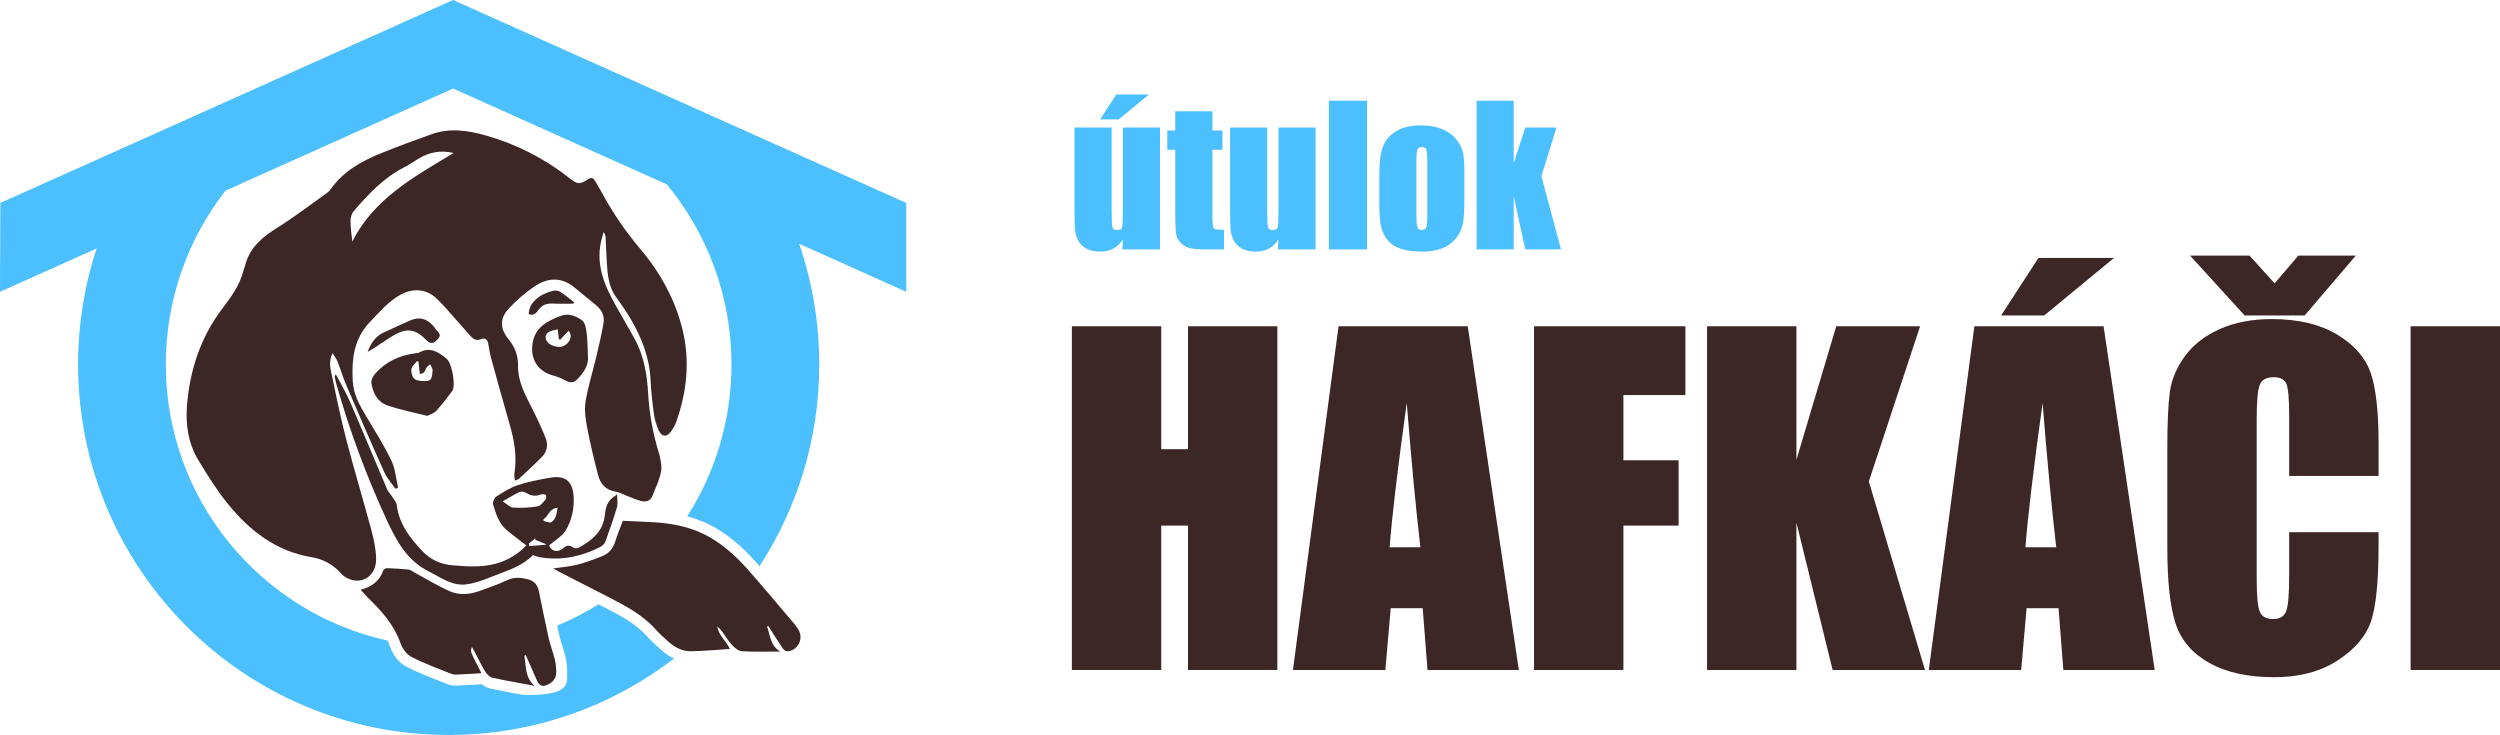 <?xml version="1.0" encoding="utf-8"?>
<!-- Generator: Adobe Illustrator 16.0.0, SVG Export Plug-In . SVG Version: 6.00 Build 0)  -->
<!DOCTYPE svg PUBLIC "-//W3C//DTD SVG 1.0//EN" "http://www.w3.org/TR/2001/REC-SVG-20010904/DTD/svg10.dtd">
<svg version="1.0" id="Layer_1" xmlns="http://www.w3.org/2000/svg" xmlns:xlink="http://www.w3.org/1999/xlink" x="0px" y="0px"
	 width="221.495px" height="65.114px" viewBox="0 0 221.495 65.114" enable-background="new 0 0 221.495 65.114"
	 xml:space="preserve">
<g>
	<g>
		<g>
			<path fill-rule="evenodd" clip-rule="evenodd" fill="#3D2726" d="M45.609,42.577c-0.014-0.278-0.059-0.486-0.028-0.683
				c0.238-1.475-0.021-2.894-0.43-4.305c-0.559-1.939-1.098-3.884-1.631-5.831c-0.116-0.419-0.18-0.852-0.26-1.28
				c-0.072-0.388-0.25-0.592-0.67-0.422c-0.375,0.152-0.659-0.006-0.901-0.28c-0.707-0.799-1.408-1.604-2.12-2.398
				c-0.292-0.326-0.592-0.644-0.908-0.946c-0.864-0.825-2.067-0.941-3.185-0.317c-1.08,0.603-1.857,1.534-2.7,2.412
				c-1.438,1.498-1.622,3.306-1.523,5.229c0.061,1.18,0.609,2.155,1.195,3.133c0.773,1.289,1.578,2.568,2.229,3.918
				c0.349,0.724,0.405,1.59,0.593,2.392c-0.079,0.034-0.157,0.069-0.235,0.104c-0.33-0.479-0.742-0.919-0.976-1.44
				c-1.153-2.563-2.267-5.145-3.375-7.727c-0.292-0.682-0.5-1.396-0.771-2.086c-0.096-0.243-0.263-0.458-0.442-0.76
				c-0.309,0.596-0.246,1.12-0.144,1.607c0.424,2.022,0.834,4.051,1.353,6.05c0.691,2.67,1.499,5.311,2.212,7.976
				c0.224,0.837,0.414,1.708,0.433,2.567c0.031,1.43-1.114,2.286-2.33,1.833c-0.278-0.104-0.563-0.279-0.758-0.499
				c-0.709-0.799-1.591-1.287-2.623-1.457c-3.139-0.518-5.473-2.326-7.402-4.698c-0.994-1.222-1.842-2.575-2.656-3.93
				c-0.884-1.471-1.125-3.126-0.988-4.821c0.252-3.128,1.205-6.035,3.104-8.542c0.792-1.045,1.543-2.06,1.882-3.336
				c0.054-0.202,0.132-0.398,0.187-0.6c0.423-1.573,1.563-2.478,2.881-3.301c1.505-0.94,2.916-2.03,4.364-3.059
				c0.117-0.083,0.227-0.19,0.309-0.307c1.125-1.611,2.761-2.51,4.519-3.219c1.469-0.592,2.955-1.144,4.448-1.672
				c1.598-0.567,3.202-0.327,4.774,0.118c2.723,0.771,5.202,2.04,7.43,3.79c0.709,0.556,0.889,0.581,1.658,0.079
				c0.283-0.184,0.456-0.08,0.596,0.154c0.258,0.43,0.506,0.865,0.748,1.305c0.923,1.675,1.994,3.229,3.24,4.7
				c1.781,2.101,3.119,4.515,3.77,7.207c0.662,2.733,0.384,5.464-0.555,8.116c-0.106,0.3-0.269,0.591-0.453,0.852
				c-0.396,0.562-0.855,0.523-1.122-0.104c-0.181-0.428-0.337-0.884-0.4-1.341c-0.141-1.023-0.264-2.055-0.309-3.086
				c-0.086-1.983-0.79-3.752-1.771-5.43c-0.398-0.681-0.864-1.323-1.32-1.97c-0.627-0.894-0.712-1.924-0.781-2.96
				c-0.049-0.743-0.067-1.487-0.107-2.23c-0.009-0.173-0.052-0.343-0.175-0.525c-0.041,0.141-0.08,0.282-0.122,0.423
				c-0.656,2.182,0.078,4.103,1.122,5.965c0.554,0.987,1.115,1.97,1.676,2.954c0.891,1.56,1.17,3.278,1.27,5.033
				c0.101,1.753,0.42,3.46,0.926,5.138c0.138,0.461,0.242,0.951,0.239,1.428c-0.002,0.4-0.164,0.805-0.292,1.195
				c-0.113,0.351-0.298,0.678-0.41,1.027c-0.191,0.597-0.526,0.824-1.132,0.659c-0.419-0.114-0.82-0.294-1.228-0.448
				c-0.347-0.131-0.682-0.328-1.04-0.385c-0.861-0.141-1.308-0.705-1.505-1.46c-0.363-1.39-0.698-2.789-0.966-4.198
				c-0.143-0.754-0.265-1.563-0.143-2.305c0.225-1.363,0.649-2.694,0.968-4.042c0.23-0.971,0.458-1.944,0.625-2.927
				c0.107-0.635-0.172-1.171-0.67-1.581c-0.649-0.535-1.298-1.07-1.953-1.598c-1.152-0.931-2.366-0.818-3.504-0.052
				c-0.811,0.546-1.565,1.208-2.237,1.918c-0.846,0.897-0.833,1.791-0.056,2.749c0.565,0.697,0.862,1.443,0.846,2.355
				c-0.024,1.428,0.671,2.638,1.289,3.869c0.418,0.834,0.821,1.682,1.16,2.552c0.222,0.571,0.129,1.179-0.312,1.632
				c-0.664,0.684-1.373,1.323-2.068,1.975C45.905,42.487,45.796,42.502,45.609,42.577z M31.215,21.41
				c1.872-3.771,5.456-5.746,8.977-7.852c-1.158-0.277-2.186-0.075-3.15,0.522c-0.412,0.256-0.815,0.53-1.246,0.751
				c-1.809,0.932-3.174,2.374-4.468,3.89c-0.187,0.219-0.277,0.587-0.274,0.885C31.061,20.228,31.16,20.849,31.215,21.41z"/>
			<path fill-rule="evenodd" clip-rule="evenodd" fill="#3D2726" d="M47.22,49.181c-0.968,0.994-2.265,1.361-3.487,1.85
				c-0.775,0.309-1.577,0.625-2.394,0.74c-1.261,0.178-2.263-0.598-3.333-1.132c-1.976-0.985-2.917-2.78-3.776-4.642
				c-1.794-3.895-3.277-7.906-4.448-12.032c-0.053-0.186-0.087-0.377-0.121-0.567c-0.012-0.06,0.004-0.125,0.099-0.228
				c0.42,0.808,0.891,1.594,1.252,2.427c1.117,2.58,2.189,5.18,3.291,7.768c0.091,0.212,0.279,0.381,0.403,0.581
				c0.167,0.271,0.421,0.538,0.455,0.828c0.195,1.664,1.167,2.882,2.244,4.039c0.724,0.777,1.648,1.188,2.702,1.274
				c1.453,0.119,2.91,0.219,4.318-0.305c0.863-0.319,1.604-0.82,2.205-1.462c-0.598-0.465-1.196-0.896-1.757-1.372
				c-0.686-0.581-0.93-1.426-1.181-2.239c-0.061-0.196,0.091-0.591,0.267-0.704c0.601-0.391,1.226-0.792,1.899-1.016
				c0.929-0.307,1.904-0.498,2.873-0.663c1.386-0.239,2.038,0.32,2.098,1.782c0.042,1.039-0.193,2.059-0.736,2.924
				c-0.322,0.514-0.932,0.846-1.448,1.289c0.196,0.51,0.75,0.682,1.259,0.249c0.288-0.245,0.524-0.318,0.855-0.073
				c0.119,0.088,0.384,0.103,0.517,0.029c1.167-0.643,2.158-1.434,2.313-2.896c0.057-0.532,0.162-1.063,0.585-1.453
				c0.125-0.113,0.269-0.204,0.505-0.38c0,0.458,0.079,0.823-0.014,1.136c-0.308,1.035-0.662,2.056-1.035,3.068
				c-0.069,0.191-0.279,0.373-0.468,0.469c-1.687,0.855-3.462,1.221-5.349,0.897C47.61,49.332,47.416,49.244,47.22,49.181z
				 M44.533,44.414c0.362,0.229,0.634,0.536,0.923,0.556c0.719,0.045,1.454,0.013,2.165-0.102c0.269-0.043,0.506-0.379,0.718-0.617
				c0.071-0.08,0.074-0.348,0.009-0.395c-0.104-0.076-0.309-0.091-0.437-0.042c-0.445,0.17-0.87,0.126-1.25-0.119
				c-0.329-0.21-0.602-0.149-0.9,0.025C45.416,43.924,45.063,44.115,44.533,44.414z M48.146,46.013
				c0.007,0.051,0.016,0.101,0.023,0.15c0.233,0.04,0.535,0.193,0.683,0.1c0.42-0.264,0.457-0.753,0.557-1.281
				C48.656,45.047,48.589,45.743,48.146,46.013z M46.852,48.161c0.013,0.072,0.027,0.146,0.041,0.219
				c0.49-0.037,0.979-0.075,1.468-0.113c-0.01-0.023-0.02-0.049-0.029-0.074c-0.302-0.121-0.604-0.241-0.905-0.363
				c0.004-0.045,0.009-0.092,0.014-0.137C47.244,47.849,47.048,48.005,46.852,48.161z"/>
			<path fill-rule="evenodd" clip-rule="evenodd" fill="#3D2726" d="M37.855,36.844c-1.241-0.316-2.422-0.538-3.544-0.929
				c-0.874-0.305-1.286-1.112-1.408-2.001c-0.035-0.251,0.146-0.591,0.331-0.8c0.947-1.08,2.172-1.639,3.587-1.812
				c0.111-0.013,0.233-0.023,0.328-0.076c0.985-0.536,1.72-0.021,2.434,0.573c0.458,0.382,0.821,2.382,0.484,2.841
				c-0.447,0.611-0.914,1.213-1.424,1.771C38.448,36.626,38.112,36.71,37.855,36.844z M37.073,32.022
				c-0.046-0.006-0.092-0.014-0.138-0.021c-0.082,0.098-0.154,0.207-0.248,0.292c-0.311,0.286-0.278,0.614-0.163,0.974
				c0.114,0.358,0.389,0.44,0.708,0.47c0.927,0.088,1.047-0.004,1.092-0.949c0.008-0.167-0.142-0.342-0.219-0.513
				c-0.121,0.116-0.285,0.211-0.351,0.353c-0.116,0.248-0.18,0.516-0.563,0.485C37.151,32.739,37.112,32.38,37.073,32.022z"/>
			<path fill-rule="evenodd" clip-rule="evenodd" fill="#3D2726" d="M52.091,31.541c0.09,0.84-0.391,1.487-0.962,2.08
				c-0.272,0.282-0.594,0.32-0.969,0.119c-0.365-0.197-0.758-0.367-1.159-0.471c-1.333-0.345-2.016-1.437-1.825-2.793
				c0.209-1.485,1.291-2.023,2.483-2.483c0.712-0.274,1.366,0.003,1.905,0.384c0.263,0.185,0.355,0.697,0.405,1.077
				C52.058,30.124,52.054,30.807,52.091,31.541z M49.418,29.181c-0.258,0.062-0.45,0.082-0.622,0.153
				c-0.48,0.196-0.586,0.552-0.302,0.955c0.248,0.354,1.02,0.561,1.41,0.378c0.647-0.303,0.844-0.952,0.468-1.361
				c-0.247,0.265-0.498,0.534-0.749,0.803c-0.038-0.031-0.077-0.062-0.115-0.093C49.481,29.766,49.454,29.515,49.418,29.181z"/>
			<path fill-rule="evenodd" clip-rule="evenodd" fill="#3D2726" d="M32.571,31.17c0.288-0.752,0.688-1.382,1.427-1.713
				c0.767-0.344,1.523-0.71,2.293-1.047c0.826-0.361,1.435-0.23,2.06,0.424c0.155,0.162,0.264,0.371,0.426,0.526
				c0.38,0.364,0.106,0.607-0.149,0.834c-0.254,0.227-0.504,0.285-0.796-0.012c-1.072-1.091-1.825-1.171-3.143-0.359
				c-0.495,0.306-0.972,0.641-1.461,0.958C33.015,30.919,32.79,31.041,32.571,31.17z"/>
			<path fill-rule="evenodd" clip-rule="evenodd" fill="#3D2726" d="M50.816,26.904c-0.606,0-1.213,0.027-1.817-0.008
				c-0.546-0.031-0.971,0.102-1.297,0.571c-0.193,0.278-0.48,0.549-0.841,0.361c-0.062-0.032,0.058-0.593,0.215-0.83
				c0.447-0.679,1.143-1.036,1.911-1.231c0.2-0.051,0.479-0.021,0.648,0.087c0.43,0.271,0.817,0.606,1.221,0.916
				C50.843,26.814,50.83,26.858,50.816,26.904z"/>
			<path fill-rule="evenodd" clip-rule="evenodd" fill="#3D2726" d="M67.961,55.511c0.29,0.791,0.287,1.727,1.18,2.215
				c-1.159,0-2.29,0.037-3.414-0.026c-0.301-0.017-0.632-0.3-0.863-0.544c-0.32-0.336-0.557-0.751-0.833-1.129
				c-0.137-0.189-0.282-0.371-0.483-0.518c0.119,0.793,0.792,1.271,1.12,1.986c-1.18,0.074-2.331,0.193-3.484,0.205
				c-0.726,0.007-1.378-0.332-1.927-0.816c-0.401-0.352-0.801-0.709-1.155-1.106c-1.204-1.35-2.774-2.151-4.345-2.958
				c-1.424-0.73-2.85-1.457-4.274-2.188c-0.138-0.072-0.27-0.156-0.471-0.273c0.756-0.111,1.448-0.154,2.106-0.324
				c0.776-0.2,1.537-0.477,2.279-0.783c0.557-0.229,0.924-0.666,1.108-1.27c0.183-0.602,0.433-1.182,0.68-1.84
				c0.887,0.041,1.789,0.074,2.69,0.125c1.795,0.103,3.525,0.453,5.096,1.383c1.238,0.733,2.292,1.694,3.238,2.758
				c1.428,1.607,2.804,3.262,4.194,4.902c0.166,0.196,0.313,0.418,0.418,0.65c0.354,0.78-0.243,1.738-1.101,1.742
				c-0.14,0-0.32-0.18-0.414-0.32c-0.428-0.636-0.831-1.287-1.244-1.934C68.03,55.47,67.996,55.49,67.961,55.511z"/>
			<path fill-rule="evenodd" clip-rule="evenodd" fill="#3D2726" d="M46.453,58.097c0.178,0.912,0.035,1.933,0.913,2.666
				c-1.244-0.232-2.493-0.443-3.728-0.717c-0.246-0.055-0.502-0.31-0.644-0.539c-0.339-0.549-0.611-1.137-0.913-1.707
				c-0.08-0.152-0.167-0.302-0.271-0.488c-0.128,0.396-0.131,0.396,0.277,1.225c0.19,0.387,0.394,0.768,0.569,1.108
				c-0.632,0.037-1.254,0.081-1.878,0.105c-0.256,0.011-0.541,0.05-0.767-0.04c-1.197-0.473-2.412-0.921-3.553-1.508
				c-0.426-0.219-0.812-0.738-0.974-1.207c-0.557-1.604-1.627-2.809-2.804-3.956c-0.24-0.235-0.457-0.493-0.728-0.788
				c1.003-0.255,1.693-0.792,2.02-1.744c0.029-0.088,0.227-0.172,0.343-0.167c0.63,0.022,1.261,0.058,1.888,0.122
				c0.161,0.018,0.312,0.15,0.465,0.232c1.048,0.565,2.068,1.193,3.152,1.677c0.884,0.396,1.84,0.298,2.75-0.042
				c0.787-0.294,1.59-0.559,2.346-0.92c0.657-0.316,1.281-0.242,1.926-0.063c0.52,0.144,0.795,0.519,0.901,1.036
				c0.287,1.391,0.561,2.785,0.873,4.172c0.142,0.627,0.387,1.23,0.538,1.857c0.092,0.387,0.131,0.796,0.127,1.195
				c-0.004,0.454-0.267,0.789-0.662,1.004c-0.539,0.295-0.833,0.18-1.073-0.379c-0.315-0.733-0.643-1.463-0.965-2.193
				C46.539,58.058,46.496,58.077,46.453,58.097z"/>
		</g>
	</g>
	<path fill-rule="evenodd" clip-rule="evenodd" fill="#4CBFFF" d="M80.294,17.98L40.143,0L0.032,17.98L0,25.853l8.559-3.84
		c-1.063,3.231-1.641,6.683-1.641,10.27c0,18.133,14.7,32.833,32.833,32.833c7.513,0,14.436-2.525,19.968-6.771
		c-0.381-0.176-0.752-0.42-1.103-0.729c-0.434-0.382-0.854-0.76-1.238-1.189c-1.08-1.21-2.521-1.949-4.046-2.731l-0.017-0.009
		c-0.097-0.049-0.193-0.099-0.29-0.148c-1.16,0.727-2.382,1.359-3.659,1.891c0.065,0.306,0.132,0.61,0.2,0.913
		c0.064,0.286,0.157,0.577,0.255,0.887c0.098,0.307,0.198,0.624,0.278,0.958c0.107,0.447,0.159,0.928,0.154,1.431
		c-0.006,0.64,0.09,1.228-0.813,1.614c-0.903,0.389-2.9,0.369-3.223,0.311c-0.914-0.167-1.859-0.338-2.79-0.545
		c-0.295-0.066-0.544-0.214-0.741-0.378c-0.171,0.01-0.342,0.021-0.512,0.03c-0.443,0.027-0.901,0.056-1.356,0.074
		c-0.04,0.001-0.08,0.004-0.12,0.006c-0.093,0.006-0.199,0.012-0.312,0.012c-0.282,0-0.515-0.04-0.731-0.125
		c-0.179-0.07-0.358-0.142-0.538-0.211c-1.027-0.4-2.088-0.815-3.103-1.336c-0.754-0.388-1.251-1.186-1.448-1.752
		c-0.068-0.195-0.144-0.381-0.229-0.564c-11.237-2.475-19.645-12.488-19.645-24.469c0-5.804,1.974-11.146,5.287-15.395l20.164-9.048
		l18.935,8.495c3.579,4.332,5.729,9.889,5.729,15.947c0,4.955-1.438,9.573-3.92,13.46c0.944,0.251,1.794,0.604,2.582,1.071
		c1.203,0.712,2.338,1.678,3.469,2.948c0.118,0.133,0.234,0.268,0.352,0.401c3.347-5.146,5.294-11.285,5.294-17.881
		c0-3.742-0.628-7.337-1.781-10.688l9.493,4.259V17.98z"/>
	<g>
		<path fill="#3D2726" d="M113.171,28.907V59.36h-7.918V46.569h-2.37V59.36h-7.918V28.907h7.918v10.891h2.37V28.907H113.171z"/>
		<path fill="#3D2726" d="M130.039,28.907l4.528,30.453h-8.093l-0.425-5.475h-2.833l-0.476,5.475h-8.188l4.039-30.453H130.039z
			 M125.842,48.487c-0.401-3.449-0.803-7.712-1.206-12.79c-0.807,5.831-1.313,10.095-1.52,12.79H125.842z"/>
		<path fill="#3D2726" d="M135.912,28.907h13.411v6.094h-5.492v5.775h4.891v5.793h-4.891V59.36h-7.919V28.907z"/>
		<path fill="#3D2726" d="M170.117,28.907l-4.543,13.75l4.976,16.703h-8.182l-3.208-13.055V59.36h-7.919V28.907h7.919v11.83
			l3.527-11.83H170.117z"/>
		<path fill="#3D2726" d="M186.373,28.907l4.528,30.453h-8.093l-0.425-5.475h-2.832l-0.477,5.475h-8.187l4.039-30.453H186.373z
			 M187.3,22.851l-6.188,5.097h-3.818l3.311-5.097H187.3z M182.177,48.487c-0.4-3.449-0.804-7.712-1.207-12.79
			c-0.807,5.831-1.313,10.095-1.52,12.79H182.177z"/>
		<path fill="#3D2726" d="M210.736,42.167h-7.919v-5.293c0-1.538-0.084-2.498-0.254-2.881c-0.169-0.381-0.543-0.572-1.119-0.572
			c-0.652,0-1.066,0.232-1.241,0.697c-0.177,0.463-0.264,1.467-0.264,3.008v14.146c0,1.479,0.087,2.444,0.264,2.896
			c0.175,0.452,0.57,0.677,1.185,0.677c0.59,0,0.975-0.225,1.157-0.678c0.181-0.453,0.272-1.515,0.272-3.188v-3.827h7.919v1.187
			c0,3.152-0.223,5.388-0.668,6.705c-0.445,1.32-1.43,2.475-2.953,3.467s-3.401,1.488-5.634,1.488c-2.32,0-4.232-0.42-5.736-1.26
			c-1.505-0.842-2.502-2.004-2.99-3.489c-0.489-1.486-0.734-3.722-0.734-6.706v-8.896c0-2.195,0.075-3.84,0.226-4.938
			s0.599-2.153,1.345-3.169s1.781-1.815,3.104-2.398c1.322-0.583,2.843-0.874,4.561-0.874c2.333,0,4.258,0.45,5.774,1.352
			c1.518,0.902,2.514,2.026,2.991,3.372c0.476,1.347,0.715,3.441,0.715,6.283V42.167z M201.528,25.107l2.098-2.464h5.098
			l-4.533,5.304h-5.323l-4.834-5.304h5.268L201.528,25.107z"/>
		<path fill="#3D2726" d="M221.495,28.907V59.36h-7.919V28.907H221.495z"/>
	</g>
	<g>
		<path fill="#4CBFFF" d="M102.775,11.3v10.798h-3.344l0.057-0.897c-0.229,0.364-0.509,0.637-0.843,0.819
			c-0.333,0.182-0.717,0.273-1.151,0.273c-0.493,0-0.903-0.087-1.229-0.26c-0.325-0.174-0.565-0.404-0.72-0.692
			s-0.251-0.587-0.289-0.899S95.2,19.51,95.2,18.582V11.3h3.288v7.348c0,0.841,0.025,1.34,0.077,1.498
			c0.052,0.157,0.191,0.235,0.419,0.235c0.244,0,0.389-0.081,0.435-0.244c0.045-0.163,0.069-0.686,0.069-1.57V11.3H102.775z
			 M101.799,8.37l-2.677,2.206H97.47l1.433-2.206H101.799z"/>
		<path fill="#4CBFFF" d="M107.421,9.86v1.701h0.887v1.708h-0.887v5.777c0,0.71,0.037,1.106,0.109,1.188
			c0.074,0.082,0.378,0.122,0.916,0.122v1.742h-1.326c-0.749,0-1.283-0.031-1.603-0.093c-0.32-0.063-0.602-0.207-0.847-0.432
			c-0.244-0.226-0.396-0.483-0.456-0.773c-0.06-0.291-0.089-0.972-0.089-2.047v-5.483h-0.708v-1.708h0.708V9.86H107.421z"/>
		<path fill="#4CBFFF" d="M116.559,11.3v10.798h-3.344l0.057-0.897c-0.228,0.364-0.509,0.637-0.843,0.819
			c-0.333,0.182-0.717,0.273-1.15,0.273c-0.494,0-0.903-0.087-1.229-0.26c-0.326-0.174-0.565-0.404-0.72-0.692
			s-0.251-0.587-0.289-0.899c-0.039-0.312-0.057-0.932-0.057-1.86V11.3h3.287v7.348c0,0.841,0.025,1.34,0.078,1.498
			c0.051,0.157,0.191,0.235,0.419,0.235c0.243,0,0.389-0.081,0.435-0.244c0.047-0.163,0.069-0.686,0.069-1.57V11.3H116.559z"/>
		<path fill="#4CBFFF" d="M121.123,8.924v13.173h-3.384V8.924H121.123z"/>
		<path fill="#4CBFFF" d="M129.74,15.091v2.645c0,0.971-0.048,1.684-0.146,2.136c-0.097,0.453-0.306,0.876-0.626,1.27
			s-0.731,0.684-1.233,0.871c-0.502,0.188-1.077,0.281-1.729,0.281c-0.728,0-1.343-0.08-1.848-0.24
			c-0.504-0.16-0.896-0.401-1.176-0.724c-0.279-0.323-0.479-0.713-0.598-1.171c-0.12-0.459-0.179-1.146-0.179-2.063v-2.767
			c0-1.003,0.107-1.787,0.326-2.351c0.216-0.563,0.606-1.017,1.171-1.358c0.563-0.342,1.285-0.513,2.164-0.513
			c0.737,0,1.371,0.11,1.899,0.33c0.529,0.22,0.938,0.507,1.225,0.858c0.288,0.353,0.484,0.716,0.591,1.091
			C129.688,13.757,129.74,14.327,129.74,15.091z M126.453,14.278c0-0.553-0.03-0.902-0.089-1.046
			c-0.061-0.143-0.188-0.215-0.383-0.215s-0.326,0.072-0.391,0.215c-0.065,0.144-0.098,0.493-0.098,1.046v4.874
			c0,0.51,0.032,0.842,0.098,0.997c0.064,0.155,0.192,0.232,0.382,0.232c0.195,0,0.325-0.07,0.388-0.211
			c0.062-0.141,0.093-0.445,0.093-0.911V14.278z"/>
		<path fill="#4CBFFF" d="M137.901,11.3l-1.334,4.3l1.732,6.498h-3.161l-1.025-4.706l-0.003,4.706h-3.288V8.924h3.288l0.003,5.53
			l1.025-3.154H137.901z"/>
	</g>
</g>
</svg>
